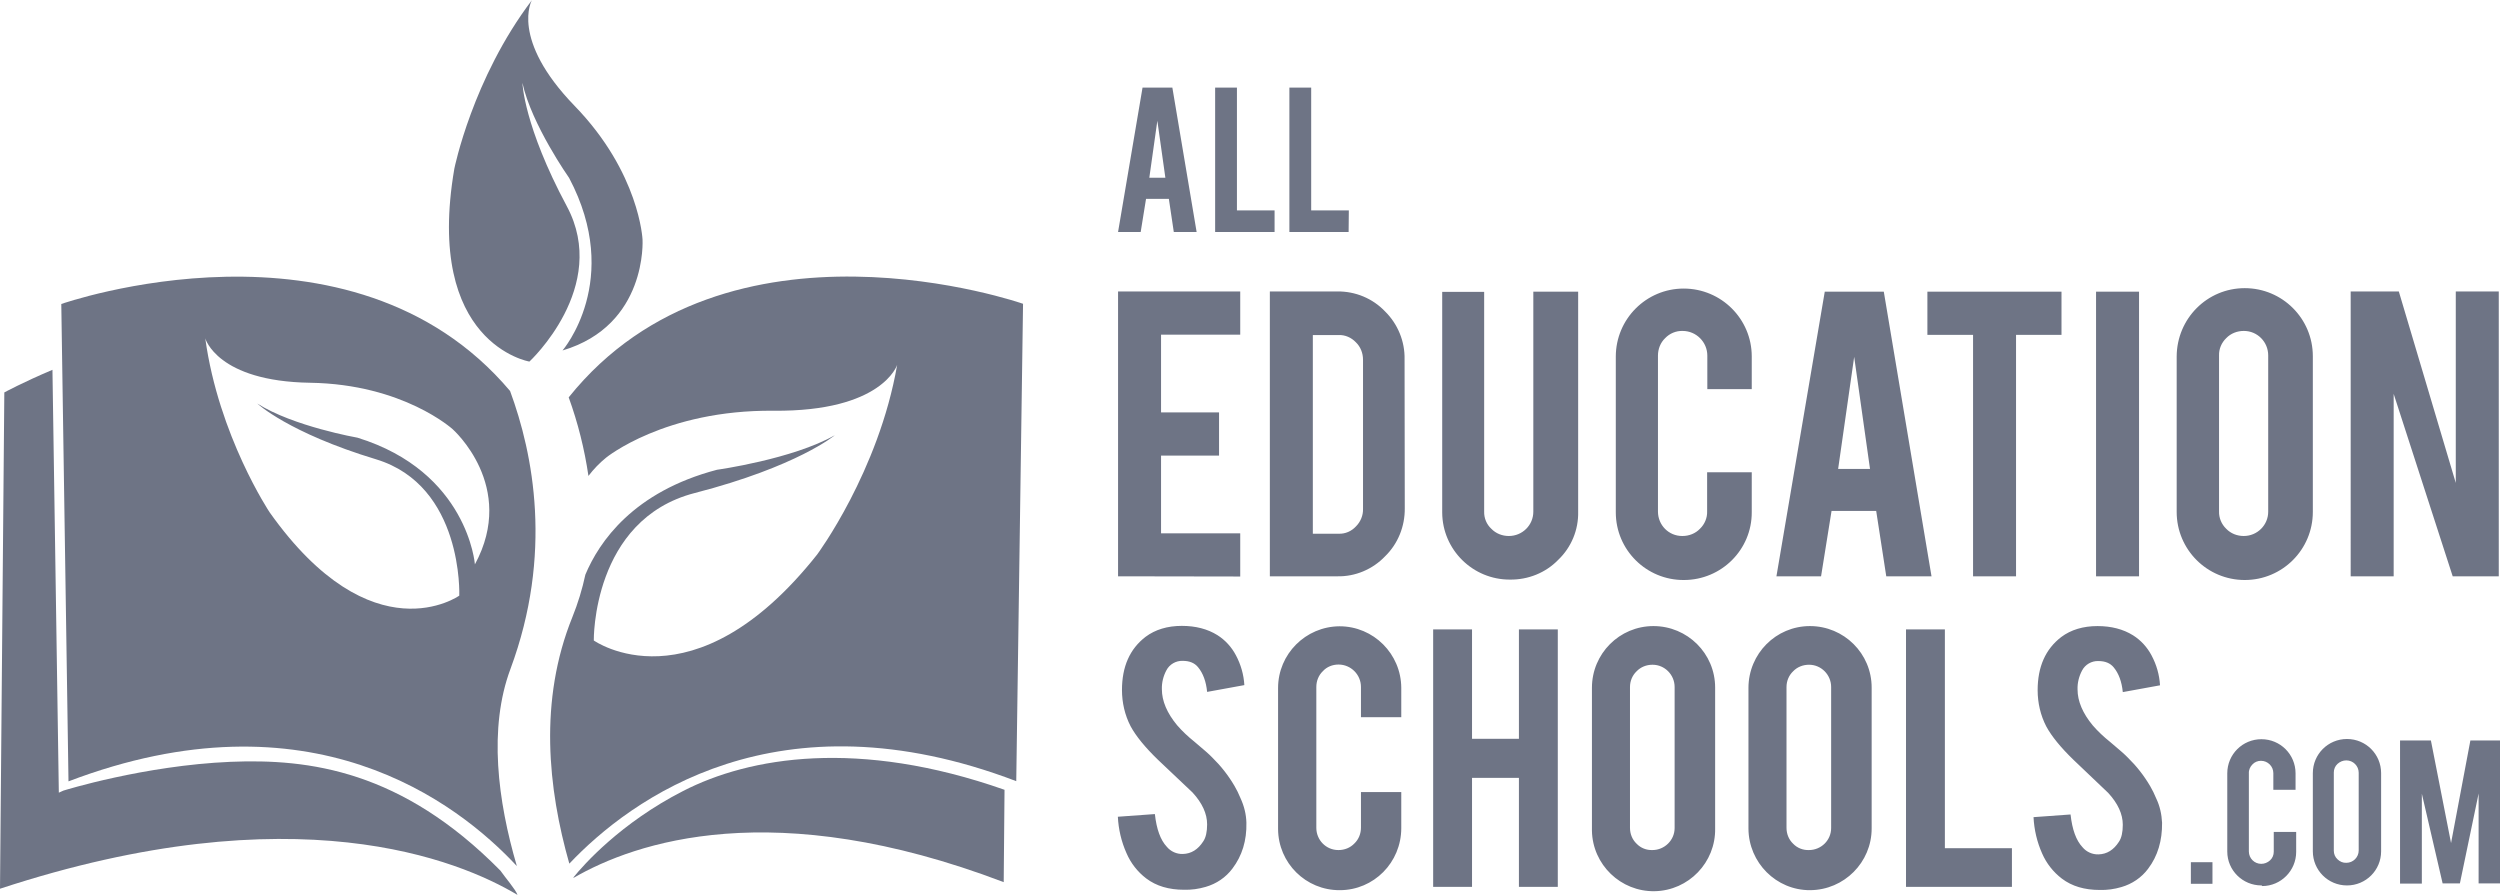 <?xml version="1.0" encoding="utf-8"?>
<!-- Generator: Adobe Illustrator 22.1.0, SVG Export Plug-In . SVG Version: 6.00 Build 0)  -->
<svg version="1.1" id="Layer_1" xmlns="http://www.w3.org/2000/svg" xmlns:xlink="http://www.w3.org/1999/xlink" x="0px" y="0px"
	 viewBox="0 0 1215.5 435.1" style="enable-background:new 0 0 1215.5 435.1;" xml:space="preserve">
<style type="text/css">
	.st0{fill:#6E7485;}
</style>
<path class="st0" d="M112,370.4c-42,1.8-80.9,13.9-81.2,14l-2.2,1l-3.1-205.6C10.9,186,2.1,190.8,2.1,190.8L0,432.1
	c143.4-47.1,223.3-13.9,251.6,3c-0.8-2.5-6.1-8.6-8.3-11.8C195.3,374.6,150.4,368.8,112,370.4z"/>
<path class="st0" d="M606,400c0.2,8.7-2.1,16.1-6.8,22.3c-3.2,4.3-7.8,7.4-13,8.9c-3.4,1-6.9,1.5-10.5,1.4c-7.4,0-13.5-1.8-18.4-5.5
	c-4.2-3.2-7.5-7.4-9.6-12.3c-2.5-5.6-3.9-11.6-4.2-17.7l18-1.3c0.8,7.3,2.7,12.6,5.8,15.9c1.9,2.3,4.8,3.6,7.8,3.5
	c4.1-0.1,7.4-2.2,9.9-6.1c1.3-1.9,1.9-4.7,1.9-8.3c0-5.2-2.4-10.4-7.1-15.5l-16.8-15.9c-6.3-6.1-10.7-11.5-13.3-16.3
	c-2.8-5.4-4.2-11.5-4.2-17.6c0-11.4,3.8-20,11.5-25.9c4.7-3.5,10.6-5.3,17.6-5.3c6.7,0,12.5,1.5,17.3,4.5c3.8,2.4,6.9,5.8,9,9.8
	c2.4,4.5,3.8,9.4,4.1,14.5l-18.1,3.3c-0.5-5.1-2-9.1-4.4-12c-1.7-2.1-4.2-3.1-7.5-3.1c-3.3-0.1-6.4,1.7-7.9,4.6
	c-1.5,2.8-2.3,6-2.2,9.2c0,5.7,2.5,11.6,7.4,17.5c2.5,2.9,5.4,5.6,8.4,8c4.4,3.7,7.3,6.2,8.7,7.7c4.2,4.1,7.8,8.7,10.8,13.8
	c1.1,1.9,2.1,3.9,2.9,5.9C604.9,391.9,605.9,395.9,606,400z M651.4,432.8c-16.5,0.1-29.9-13.2-30-29.7c0-0.1,0-0.1,0-0.2v-68.4
	c0-16.5,13.4-29.9,29.9-30c16.5,0,29.9,13.4,30,29.9c0,0,0,0,0,0v14.3h-19.6v-14.7c0-6-4.9-10.9-10.9-10.9l0,0
	c-2.9,0-5.7,1.1-7.6,3.2c-2.1,2-3.2,4.8-3.2,7.7v68.5c0,5.9,4.7,10.8,10.7,10.8c0,0,0.1,0,0.1,0c2.9,0,5.7-1.1,7.7-3.2
	c2.1-2,3.2-4.8,3.2-7.7v-17.3h19.6v17.5C681.3,419.4,667.9,432.8,651.4,432.8C651.4,432.8,651.4,432.8,651.4,432.8L651.4,432.8z
	 M715.7,378.1v53.1h-18.9V306h18.9v53.2h22.8V306h18.9v125.2h-18.9v-53H715.7z M803.9,304.4c16.5,0,30,13.3,30,29.9c0,0,0,0.1,0,0.1
	v68.4c0.3,16.5-12.9,30.2-29.4,30.5c-16.5,0.3-30.2-12.9-30.5-29.4c0-0.4,0-0.7,0-1.1v-68.4C774,317.8,787.4,304.4,803.9,304.4
	C803.9,304.3,803.9,304.3,803.9,304.4L803.9,304.4z M814.2,334c0-5.9-4.8-10.8-10.7-10.8c0,0-0.1,0-0.1,0c-2.9,0-5.7,1.1-7.7,3.2
	c-2.1,2-3.2,4.8-3.2,7.6v68.5c0,2.9,1.1,5.7,3.2,7.7c2,2.1,4.8,3.2,7.7,3.1c5.9,0,10.8-4.8,10.8-10.7c0,0,0-0.1,0-0.1L814.2,334z
	 M880,304.4c16.5,0,30,13.3,30,29.9c0,0,0,0.1,0,0.1v68.4c0,16.5-13.4,29.9-29.9,30s-29.9-13.4-30-29.9c0,0,0,0,0,0v-68.4
	C850.1,317.8,863.5,304.4,880,304.4C880.1,304.3,880.1,304.3,880,304.4L880,304.4z M890.3,334c0-5.9-4.8-10.8-10.7-10.8
	c0,0-0.1,0-0.1,0c-2.9,0-5.7,1.1-7.7,3.2c-2.1,2-3.2,4.8-3.2,7.6v68.5c0,2.9,1.1,5.7,3.2,7.7c2,2.1,4.8,3.2,7.7,3.1
	c5.9,0,10.8-4.7,10.8-10.7c0,0,0-0.1,0-0.1V334z M978.2,431.2h-51.5V306h18.9v106.4h32.6L978.2,431.2z M1051.2,400
	c0.1,8.7-2.1,16.2-6.8,22.4c-3.2,4.3-7.8,7.4-13,8.9c-3.4,1-6.9,1.5-10.5,1.4c-7.4,0-13.5-1.8-18.4-5.5c-4.2-3.2-7.5-7.4-9.6-12.2
	c-2.5-5.6-3.9-11.6-4.2-17.7l18-1.3c0.8,7.3,2.7,12.6,5.8,15.9c1.9,2.3,4.8,3.6,7.8,3.5c4.1-0.1,7.4-2.2,9.9-6.1
	c1.3-1.9,1.9-4.7,1.9-8.3c0-5.2-2.4-10.4-7.1-15.5l-16.8-16c-6.3-6.1-10.7-11.5-13.3-16.3c-2.8-5.4-4.2-11.5-4.2-17.6
	c0-11.4,3.8-20,11.5-25.9c4.7-3.5,10.6-5.3,17.6-5.3c6.7,0,12.5,1.5,17.3,4.5c3.8,2.4,6.9,5.8,9,9.8c2.4,4.5,3.8,9.4,4.1,14.5
	l-18.1,3.3c-0.5-5.1-2-9.1-4.4-12c-1.7-2.1-4.2-3.1-7.5-3.1c-3.3-0.1-6.4,1.7-7.9,4.6c-1.5,2.8-2.3,6-2.2,9.2
	c0,5.7,2.5,11.6,7.4,17.5c2.5,2.9,5.4,5.6,8.4,8c4.4,3.7,7.3,6.2,8.7,7.7c4.2,4.1,7.8,8.7,10.8,13.8c1.1,1.9,2.1,3.9,2.9,5.9
	C1050.1,391.8,1051,395.9,1051.2,400L1051.2,400z M557.2,96.7l-2.6,16.1h-11l11.9-70.2h14.5l11.8,70.2h-11.1l-2.4-16.1H557.2z
	 M562.7,58.7l-3.9,27.7h7.8L562.7,58.7z M619.6,112.8h-28.8V42.6h10.6v59.7h18.3V112.8z M655.7,112.8h-28.8V42.6h10.6v59.7h18.3
	L655.7,112.8z M1065.2,419.2h10.5v10.5h-10.5V419.2z M1099.5,430.5c-9.1,0-16.6-7.3-16.6-16.5c0,0,0-0.1,0-0.1V376
	c0-9.2,7.4-16.6,16.6-16.6c9.2,0,16.6,7.4,16.6,16.6c0,0,0,0,0,0.1v7.9h-10.8v-8.1c0-3.3-2.7-6-6-6c-1.6,0-3.1,0.6-4.2,1.8
	c-1.1,1.1-1.8,2.7-1.7,4.3v38c0,3.3,2.7,6,6,6c1.6,0,3.1-0.6,4.3-1.7c1.2-1.1,1.8-2.6,1.8-4.2v-9.6h10.9v9.7
	c0,9.1-7.4,16.6-16.5,16.6C1099.7,430.5,1099.6,430.5,1099.5,430.5L1099.5,430.5z M1141.1,359.3c9.2,0,16.6,7.4,16.6,16.6
	c0,0,0,0,0,0.1v37.9c0,9.2-7.4,16.6-16.6,16.6c-9.2,0-16.6-7.4-16.6-16.6c0,0,0,0,0-0.1v-37.9
	C1124.5,366.7,1131.9,359.3,1141.1,359.3L1141.1,359.3z M1146.8,375.7c0-3.3-2.7-6-6-6c-1.6,0-3.1,0.6-4.3,1.7
	c-1.2,1.1-1.8,2.6-1.8,4.2v38c0,1.6,0.6,3.1,1.8,4.2c1.1,1.1,2.7,1.8,4.3,1.7c3.3,0,6-2.7,6-6V375.7z M1177.4,429.6h-10.5V360h15
	l9.8,49.9l9.4-49.9h14.4v69.5h-10.4v-43.7l-9.1,43.7h-8.4l-10.1-43.6V429.6z"/>
<path class="st0" d="M543.6,280.2V141.7H603v21h-38.5v37.8h28.2v21h-28.2v37.8H603v21L543.6,280.2z M683,247.1
	c0.1,8.8-3.3,17.3-9.6,23.4c-6,6.3-14.5,9.9-23.2,9.7h-32.8V141.7h32.8c8.8-0.1,17.2,3.4,23.2,9.7c6.2,6.1,9.7,14.6,9.5,23.3
	L683,247.1z M638.3,259.5h12.6c3.2,0.1,6.2-1.2,8.4-3.6c2.2-2.2,3.5-5.3,3.4-8.5v-72.5c0-3.2-1.2-6.3-3.5-8.5
	c-2.2-2.3-5.2-3.6-8.3-3.5h-12.6V259.5z M734.2,281.8c-18.1,0.1-32.9-14.5-33-32.6c0-0.1,0-0.2,0-0.3v-107h20.4v106.8
	c-0.1,3.2,1.2,6.3,3.5,8.4c2.2,2.3,5.3,3.5,8.5,3.5c6.6,0,11.9-5.3,11.9-11.8c0,0,0-0.1,0-0.1V141.8h21.8v107
	c0.2,8.8-3.3,17.3-9.7,23.4C751.5,278.5,743,281.9,734.2,281.8L734.2,281.8z M818.7,282c-18.2,0.1-33.1-14.6-33.1-32.9
	c0,0,0-0.1,0-0.1v-75.6c0-18.3,14.8-33.1,33-33.1c18.3,0,33.1,14.8,33.1,33c0,0,0,0,0,0.1v15.8h-21.6v-16.3c0-6.6-5.4-12-12-12
	c-3.2-0.1-6.3,1.2-8.5,3.5c-2.3,2.2-3.5,5.3-3.5,8.5v75.8c0,6.6,5.2,11.9,11.8,11.9c0,0,0.1,0,0.1,0c3.2,0,6.3-1.2,8.5-3.5
	c2.3-2.2,3.6-5.3,3.5-8.4v-19.1h21.7V249C851.8,267.2,837,282,818.7,282L818.7,282z M890.5,248.4l-5.1,31.8h-21.7l23.5-138.4h28.7
	l23.2,138.4h-22l-4.9-31.8H890.5z M901.5,173.5l-7.8,54.5h15.5L901.5,173.5z M959.3,162.8h-22.2v-21h65.2v21h-22.1v117.4h-20.9
	V162.8z M1040,280.2h-20.9V141.8h20.9V280.2z M1091.4,140.1c18.3,0,33.1,14.8,33.1,33.1c0,0,0,0.1,0,0.1v75.6
	c0,18.3-14.8,33.1-33.1,33.1c-18.3,0-33.1-14.8-33.1-33.1v-75.6C1058.4,154.9,1073.1,140.1,1091.4,140.1L1091.4,140.1z
	 M1102.8,172.8c0-6.6-5.3-11.9-11.8-11.9c0,0-0.1,0-0.1,0c-3.2,0-6.3,1.2-8.5,3.5c-2.3,2.2-3.6,5.3-3.5,8.4v75.8
	c-0.1,3.2,1.2,6.3,3.5,8.5c2.2,2.3,5.3,3.5,8.5,3.5c6.6,0,11.9-5.3,11.9-11.8c0,0,0-0.1,0-0.1V172.8z M1166.3,141.7l27.7,93.1v-93.1
	h20.9v138.5h-22.4l-28.7-88.7v88.7h-20.9V141.7L1166.3,141.7z"/>
<path class="st0" d="M248.2,325.2c20.7-55.8,11.1-104.5-0.2-135.1c-77.4-91.7-218.2-42.3-218.2-42.3l3.5,232.1
	c117.4-44.7,188.9,9.9,218,41.2C242,389.4,237.4,354.1,248.2,325.2L248.2,325.2z M230.9,274.4c0,0-3.4-45-57.1-61.6
	c0,0-31.3-5.5-48.7-16.6c0,0,15.1,14.2,57.7,27.1s40.5,66.3,40.5,66.3s-42.2,30-92.2-40.5c0,0-24.8-37.2-31.3-84.6
	c0,0,5.7,20.9,51,21.6s69.3,22.6,69.3,22.6S251.5,236.4,230.9,274.4L230.9,274.4z"/>
<path class="st0" d="M276.5,193.2c4.5,12.4,7.7,25.2,9.6,38.2c2.5-3.3,5.4-6.3,8.6-8.9c0,0,28.5-23.3,81.4-22.8s60.1-22.3,60.1-22.3
	c-9,51.9-38.9,92.2-38.9,92.2c-60.3,76.1-108.6,41.8-108.6,41.8s-0.9-58.8,49.1-71.7s68.1-28.1,68.1-28.1
	c-20.6,11.7-57.3,16.8-57.3,16.8c-40.7,10.7-57.3,35-64,51c-1.5,7-3.6,13.9-6.3,20.6c-16.4,40.5-11.9,83.4-1.5,119.9
	c29.9-31.5,101.3-84.3,217.3-40.1l3.3-232.1C497.4,147.7,353.4,97.3,276.5,193.2L276.5,193.2z M273.5,170.4c0,0,29.5-34.2,3.2-83.9
	c0,0-18.3-26-22.7-46.2c0,0,0.6,20.8,21.6,60s-18.2,75.5-18.2,75.5s-51.1-8.6-36.5-93.8c0,0,8.8-43.8,37.7-81.9
	c0,0-10.8,18.8,20.8,51.4s33,65,33,65S314.9,158.1,273.5,170.4L273.5,170.4z"/>
<path class="st0" d="M332.1,384.6c-30.3,15.5-48.4,35.9-53.3,42l0.1,0.2c29.9-17.3,97.2-40.5,209.1,2.1l0.4-44.9
	C417.3,359,364.4,368,332.1,384.6L332.1,384.6z"/>
</svg>
